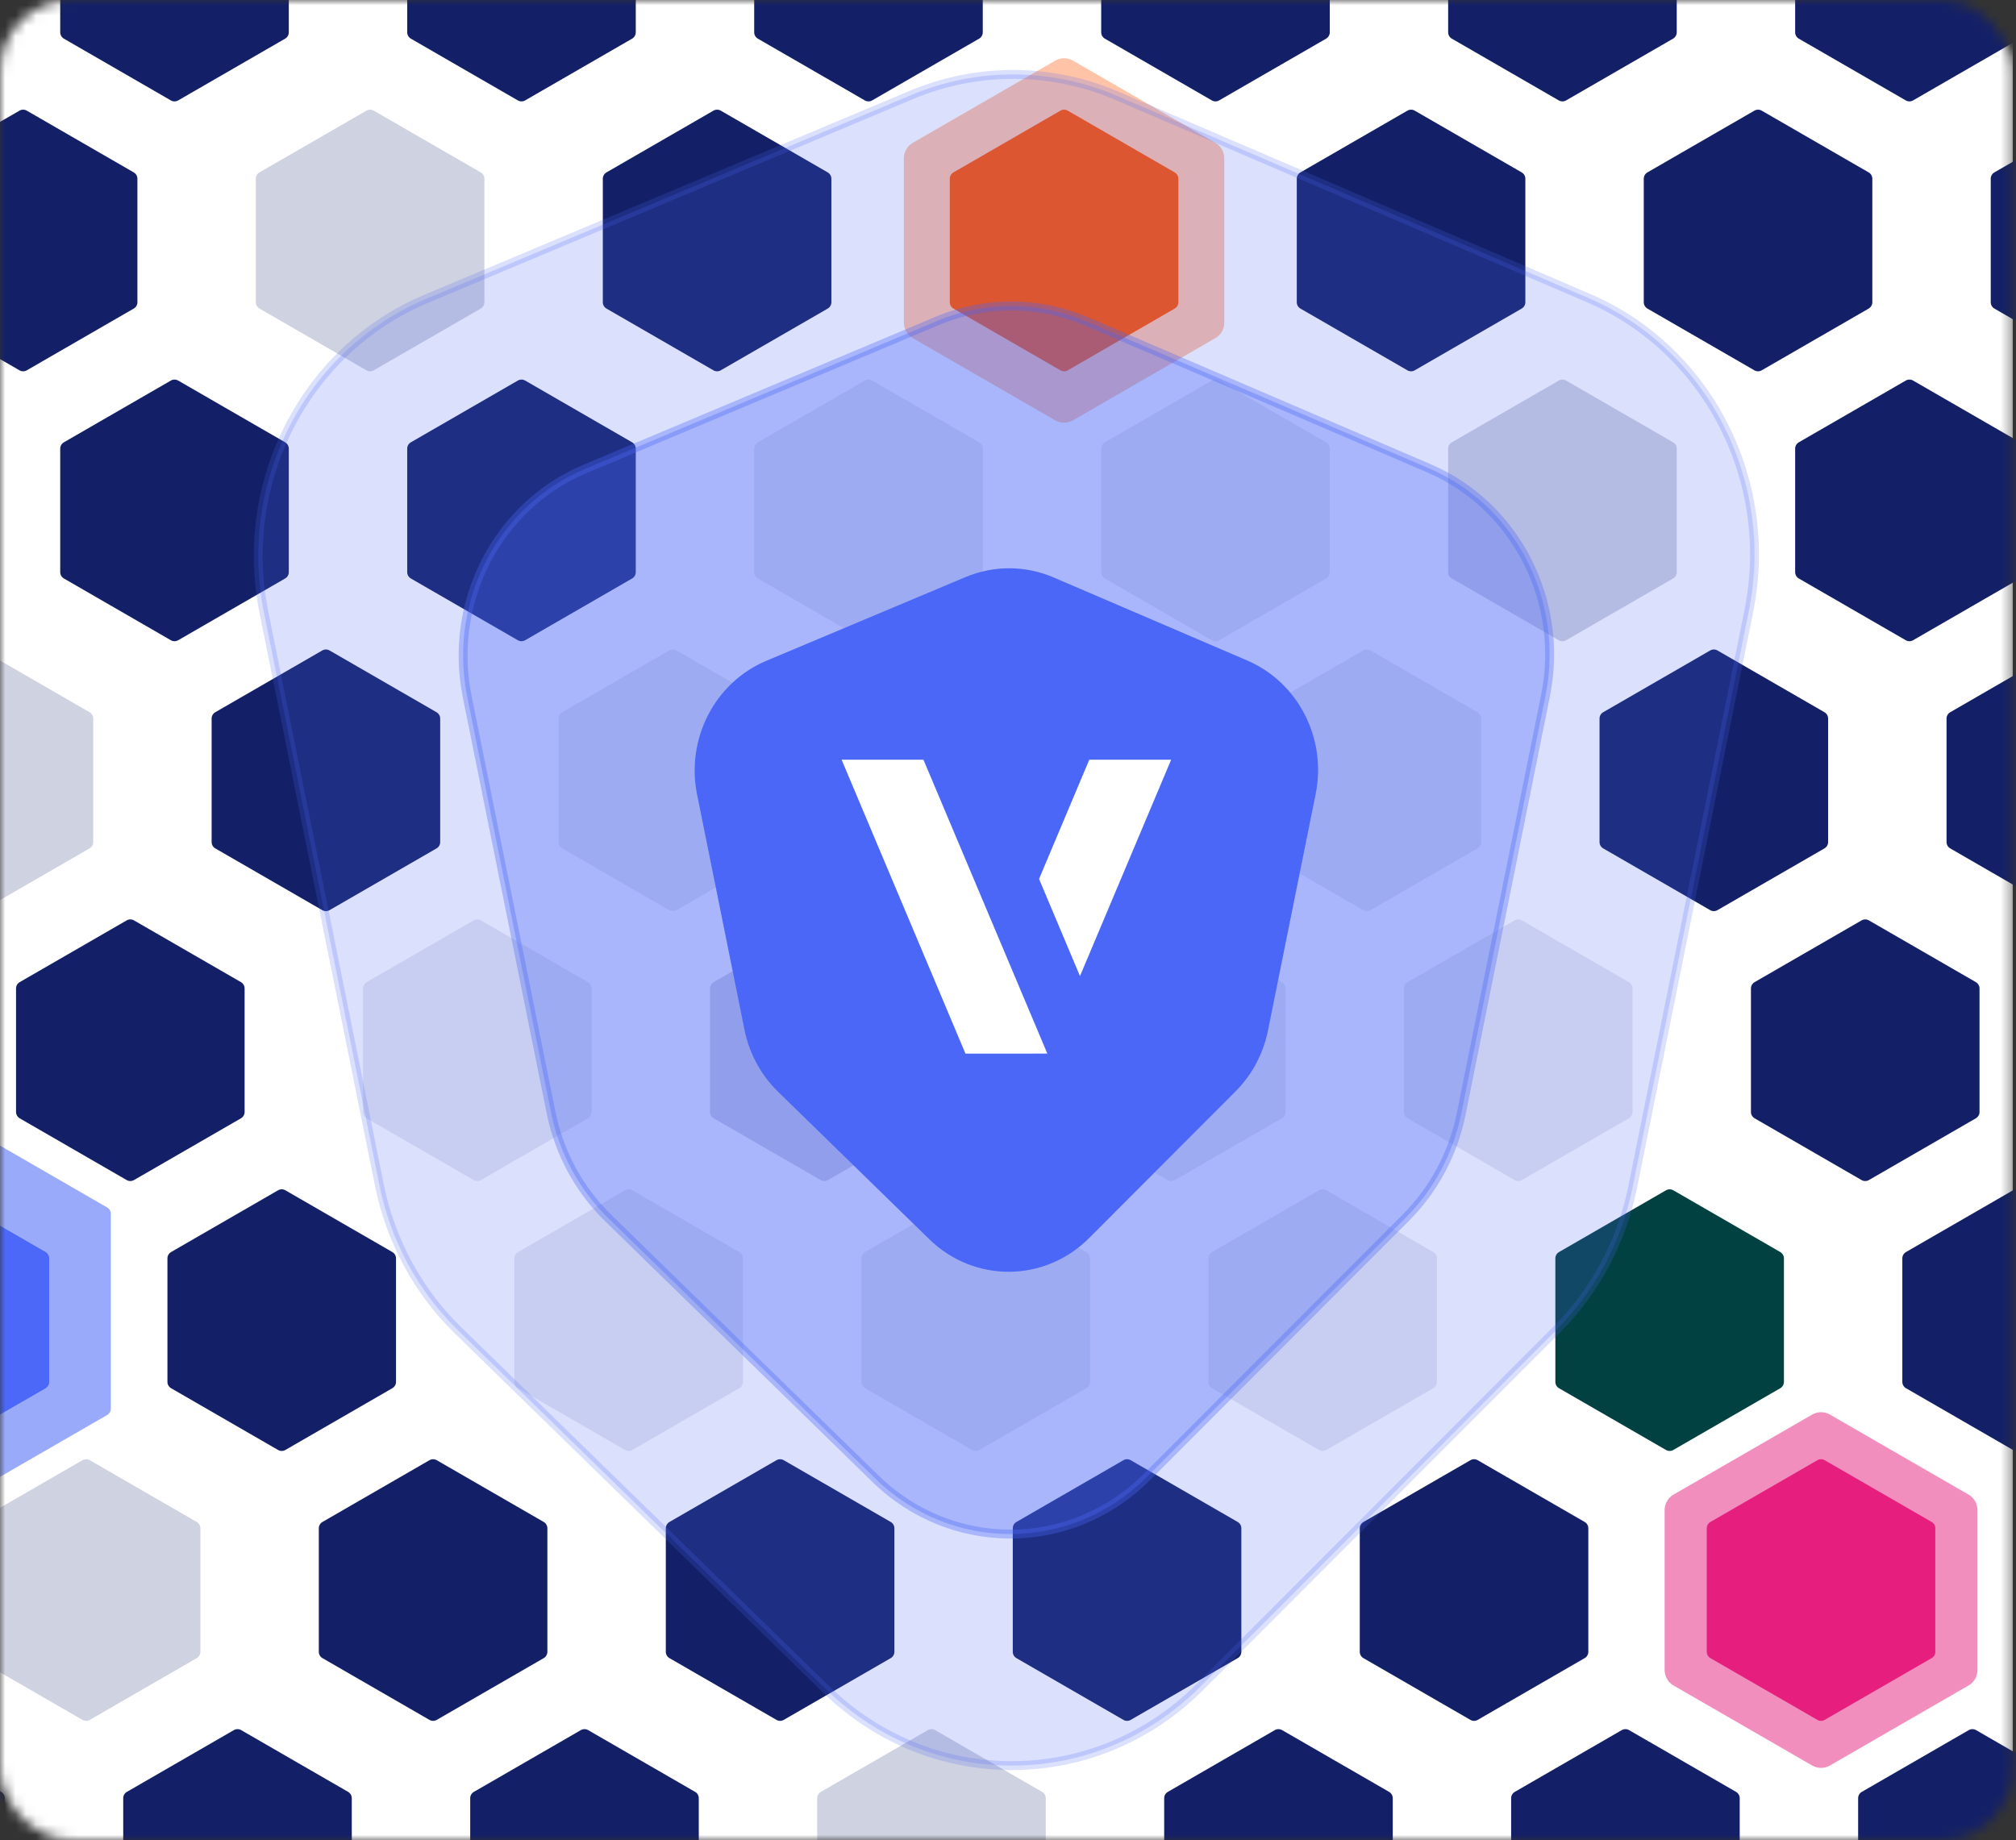 <svg width="195" height="178" viewBox="0 0 195 178" fill="none" xmlns="http://www.w3.org/2000/svg">
<rect x="0" y="0" width="195" height="178" fill="#333333" stroke="none"/>
<mask id="mask0_6084_17296" style="mask-type:alpha" maskUnits="userSpaceOnUse" x="0" y="0" width="195" height="178">
<rect width="194.688" height="178" rx="6.892" fill="#D9D9D9"/>
</mask>
<g mask="url(#mask0_6084_17296)">
<rect y="-0" width="194.688" height="178" rx="3.446" fill="white"/>
<path d="M1.884 10.704C2.102 10.577 2.372 10.577 2.59 10.704L12.938 16.678C13.156 16.804 13.291 17.037 13.291 17.29V29.238C13.291 29.491 13.156 29.724 12.938 29.85L2.59 35.824C2.372 35.95 2.102 35.95 1.884 35.824L-8.464 29.85C-8.683 29.724 -8.817 29.491 -8.817 29.238V17.29C-8.817 17.037 -8.683 16.804 -8.464 16.678L1.884 10.704Z" fill="#132067"/>
<path d="M16.526 -15.407C16.745 -15.533 17.014 -15.533 17.233 -15.407L27.581 -9.433C27.799 -9.307 27.934 -9.073 27.934 -8.821V3.127C27.934 3.38 27.799 3.613 27.581 3.739L17.233 9.714C17.014 9.84 16.745 9.84 16.526 9.714L6.179 3.739C5.96 3.613 5.825 3.38 5.825 3.127V-8.821C5.825 -9.073 5.96 -9.307 6.179 -9.433L16.526 -15.407Z" fill="#132067"/>
<path opacity="0.2" d="M35.446 10.704C35.665 10.577 35.934 10.577 36.153 10.704L46.5 16.678C46.719 16.804 46.854 17.037 46.854 17.29V29.238C46.854 29.491 46.719 29.724 46.5 29.85L36.153 35.824C35.934 35.95 35.665 35.95 35.446 35.824L25.098 29.85C24.88 29.724 24.745 29.491 24.745 29.238V17.29C24.745 17.037 24.88 16.804 25.098 16.678L35.446 10.704Z" fill="#132067"/>
<path d="M16.526 36.814C16.745 36.688 17.014 36.688 17.233 36.814L27.581 42.788C27.799 42.914 27.934 43.148 27.934 43.4V55.349C27.934 55.601 27.799 55.834 27.581 55.96L17.233 61.935C17.014 62.061 16.745 62.061 16.526 61.935L6.179 55.96C5.96 55.834 5.825 55.601 5.825 55.349V43.4C5.825 43.148 5.96 42.914 6.179 42.788L16.526 36.814Z" fill="#132067"/>
<path opacity="0.2" d="M-2.392 62.924C-2.173 62.798 -1.904 62.798 -1.685 62.924L8.662 68.899C8.881 69.025 9.016 69.258 9.016 69.51V81.459C9.016 81.711 8.881 81.945 8.662 82.071L-1.685 88.045C-1.904 88.171 -2.173 88.171 -2.392 88.045L-12.739 82.071C-12.958 81.945 -13.093 81.711 -13.093 81.459V69.51C-13.093 69.258 -12.958 69.025 -12.739 68.899L-2.392 62.924Z" fill="#132067"/>
<path d="M50.089 -15.407C50.307 -15.533 50.577 -15.533 50.795 -15.407L61.143 -9.433C61.361 -9.307 61.496 -9.073 61.496 -8.821V3.127C61.496 3.38 61.361 3.613 61.143 3.739L50.795 9.713C50.577 9.84 50.307 9.84 50.089 9.713L39.741 3.739C39.523 3.613 39.388 3.38 39.388 3.127V-8.821C39.388 -9.073 39.523 -9.307 39.741 -9.433L50.089 -15.407Z" fill="#132067"/>
<path d="M69.009 10.703C69.227 10.577 69.497 10.577 69.715 10.703L80.063 16.678C80.281 16.804 80.416 17.037 80.416 17.29V29.238C80.416 29.49 80.281 29.724 80.063 29.85L69.715 35.824C69.497 35.95 69.227 35.95 69.009 35.824L58.661 29.85C58.442 29.724 58.308 29.49 58.308 29.238V17.29C58.308 17.037 58.442 16.804 58.661 16.678L69.009 10.703Z" fill="#132067"/>
<path d="M50.089 36.814C50.307 36.688 50.577 36.688 50.795 36.814L61.143 42.788C61.361 42.914 61.496 43.148 61.496 43.4V55.349C61.496 55.601 61.361 55.834 61.143 55.96L50.795 61.935C50.577 62.061 50.307 62.061 50.089 61.935L39.741 55.96C39.523 55.834 39.388 55.601 39.388 55.349V43.4C39.388 43.148 39.523 42.914 39.741 42.788L50.089 36.814Z" fill="#132067"/>
<path d="M31.171 62.924C31.389 62.798 31.659 62.798 31.877 62.924L42.225 68.899C42.444 69.025 42.578 69.258 42.578 69.51V81.459C42.578 81.711 42.444 81.945 42.225 82.071L31.877 88.045C31.659 88.171 31.389 88.171 31.171 88.045L20.823 82.071C20.605 81.945 20.47 81.711 20.47 81.459V69.51C20.47 69.258 20.605 69.025 20.823 68.899L31.171 62.924Z" fill="#132067"/>
<path d="M12.253 89.035C12.471 88.909 12.741 88.909 12.959 89.035L23.307 95.009C23.526 95.135 23.66 95.369 23.66 95.621V107.57C23.66 107.822 23.526 108.055 23.307 108.181L12.959 114.156C12.741 114.282 12.471 114.282 12.253 114.156L1.905 108.181C1.687 108.055 1.552 107.822 1.552 107.57V95.621C1.552 95.369 1.687 95.135 1.905 95.009L12.253 89.035Z" fill="#132067"/>
<path d="M-6.667 115.145C-6.449 115.019 -6.179 115.019 -5.961 115.145L4.387 121.119C4.606 121.246 4.74 121.479 4.74 121.731V133.68C4.74 133.932 4.606 134.165 4.387 134.292L-5.961 140.266C-6.179 140.392 -6.449 140.392 -6.667 140.266L-17.015 134.292C-17.233 134.165 -17.368 133.932 -17.368 133.68V121.731C-17.368 121.479 -17.233 121.246 -17.015 121.119L-6.667 115.145Z" fill="#4B68F9"/>
<path d="M-6.667 115.145C-6.449 115.019 -6.179 115.019 -5.961 115.145L4.387 121.119C4.606 121.246 4.74 121.479 4.74 121.731V133.68C4.74 133.932 4.606 134.165 4.387 134.292L-5.961 140.266C-6.179 140.392 -6.449 140.392 -6.667 140.266L-17.015 134.292C-17.233 134.165 -17.368 133.932 -17.368 133.68V121.731C-17.368 121.479 -17.233 121.246 -17.015 121.119L-6.667 115.145Z" fill="#4B68F9"/>
<path opacity="0.56" d="M-6.666 107.381C-6.448 107.254 -6.178 107.254 -5.96 107.381L10.366 116.806C10.585 116.933 10.719 117.166 10.719 117.418V136.27C10.719 136.522 10.585 136.755 10.366 136.882L-5.96 146.307C-6.178 146.434 -6.448 146.434 -6.666 146.307L-22.992 136.882C-23.211 136.755 -23.346 136.522 -23.346 136.27V117.418C-23.346 117.166 -23.211 116.933 -22.992 116.806L-6.666 107.381Z" fill="#4B68F9"/>
<path d="M83.651 -15.407C83.87 -15.533 84.139 -15.533 84.358 -15.407L94.706 -9.433C94.924 -9.307 95.059 -9.073 95.059 -8.821V3.127C95.059 3.38 94.924 3.613 94.706 3.739L84.358 9.713C84.139 9.84 83.87 9.84 83.651 9.713L73.303 3.739C73.085 3.613 72.95 3.38 72.95 3.127V-8.821C72.95 -9.073 73.085 -9.307 73.303 -9.433L83.651 -15.407Z" fill="#132067"/>
<path d="M102.571 10.703C102.79 10.577 103.059 10.577 103.278 10.703L113.625 16.678C113.844 16.804 113.979 17.037 113.979 17.29V29.238C113.979 29.49 113.844 29.724 113.625 29.85L103.278 35.824C103.059 35.95 102.79 35.95 102.571 35.824L92.223 29.85C92.005 29.724 91.87 29.49 91.87 29.238V17.29C91.87 17.037 92.005 16.804 92.223 16.678L102.571 10.703Z" fill="#FF5400"/>
<path opacity="0.34" d="M102.062 5.866C102.596 5.559 103.252 5.559 103.785 5.866L117.56 13.819C118.093 14.127 118.421 14.696 118.421 15.311V31.216C118.421 31.832 118.093 32.401 117.56 32.708L103.785 40.661C103.252 40.969 102.596 40.969 102.062 40.661L88.288 32.708C87.755 32.401 87.427 31.832 87.427 31.216V15.311C87.427 14.696 87.755 14.127 88.288 13.819L102.062 5.866Z" fill="#FF5400"/>
<path opacity="0.1" d="M83.651 36.814C83.87 36.688 84.139 36.688 84.358 36.814L94.706 42.788C94.924 42.914 95.059 43.148 95.059 43.4V55.349C95.059 55.601 94.924 55.834 94.706 55.96L84.358 61.935C84.139 62.061 83.87 62.061 83.651 61.935L73.303 55.96C73.085 55.834 72.95 55.601 72.95 55.349V43.4C72.95 43.148 73.085 42.914 73.303 42.788L83.651 36.814Z" fill="#132067"/>
<path opacity="0.1" d="M64.733 62.924C64.952 62.798 65.221 62.798 65.44 62.924L75.787 68.899C76.006 69.025 76.141 69.258 76.141 69.51V81.459C76.141 81.711 76.006 81.945 75.787 82.071L65.44 88.045C65.221 88.171 64.952 88.171 64.733 88.045L54.386 82.071C54.167 81.945 54.032 81.711 54.032 81.459V69.51C54.032 69.258 54.167 69.025 54.386 68.899L64.733 62.924Z" fill="#132067"/>
<path opacity="0.1" d="M45.813 89.035C46.032 88.909 46.301 88.909 46.52 89.035L56.868 95.009C57.086 95.135 57.221 95.369 57.221 95.621V107.57C57.221 107.822 57.086 108.055 56.868 108.181L46.52 114.156C46.301 114.282 46.032 114.282 45.813 114.156L35.466 108.181C35.247 108.055 35.112 107.822 35.112 107.57V95.621C35.112 95.369 35.247 95.135 35.466 95.009L45.813 89.035Z" fill="#132067"/>
<path d="M26.895 115.145C27.114 115.019 27.383 115.019 27.602 115.145L37.95 121.119C38.168 121.246 38.303 121.479 38.303 121.731V133.68C38.303 133.932 38.168 134.165 37.95 134.291L27.602 140.266C27.383 140.392 27.114 140.392 26.895 140.266L16.548 134.291C16.329 134.165 16.195 133.932 16.195 133.68V121.731C16.195 121.479 16.329 121.246 16.548 121.119L26.895 115.145Z" fill="#132067"/>
<path opacity="0.2" d="M7.976 141.256C8.194 141.129 8.463 141.129 8.682 141.256L19.03 147.23C19.248 147.356 19.383 147.589 19.383 147.842V159.79C19.383 160.043 19.248 160.276 19.03 160.402L8.682 166.376C8.463 166.503 8.194 166.503 7.976 166.376L-2.372 160.402C-2.591 160.276 -2.725 160.043 -2.725 159.79V147.842C-2.725 147.589 -2.591 147.356 -2.372 147.23L7.976 141.256Z" fill="#132067"/>
<path d="M-10.943 167.366C-10.724 167.24 -10.455 167.24 -10.236 167.366L0.112 173.341C0.33 173.467 0.465 173.7 0.465 173.952V185.901C0.465 186.153 0.33 186.386 0.112 186.513L-10.236 192.487C-10.455 192.613 -10.724 192.613 -10.943 192.487L-21.29 186.513C-21.509 186.386 -21.643 186.153 -21.643 185.901V173.952C-21.643 173.7 -21.509 173.467 -21.29 173.341L-10.943 167.366Z" fill="#132067"/>
<path d="M117.216 -15.407C117.434 -15.533 117.704 -15.533 117.922 -15.407L128.27 -9.433C128.488 -9.307 128.623 -9.073 128.623 -8.821V3.127C128.623 3.38 128.488 3.613 128.27 3.739L117.922 9.713C117.704 9.84 117.434 9.84 117.216 9.713L106.868 3.739C106.649 3.613 106.515 3.38 106.515 3.127V-8.821C106.515 -9.073 106.649 -9.307 106.868 -9.433L117.216 -15.407Z" fill="#132067"/>
<path d="M136.134 10.703C136.352 10.577 136.622 10.577 136.84 10.703L147.188 16.678C147.406 16.804 147.541 17.037 147.541 17.29V29.238C147.541 29.49 147.406 29.724 147.188 29.85L136.84 35.824C136.622 35.95 136.352 35.95 136.134 35.824L125.786 29.85C125.567 29.724 125.433 29.49 125.433 29.238V17.29C125.433 17.037 125.567 16.804 125.786 16.678L136.134 10.703Z" fill="#132067"/>
<path opacity="0.1" d="M117.216 36.814C117.434 36.688 117.704 36.688 117.922 36.814L128.27 42.788C128.488 42.914 128.623 43.148 128.623 43.4V55.349C128.623 55.601 128.488 55.834 128.27 55.96L117.922 61.935C117.704 62.061 117.434 62.061 117.216 61.935L106.868 55.96C106.649 55.834 106.515 55.601 106.515 55.349V43.4C106.515 43.148 106.649 42.914 106.868 42.788L117.216 36.814Z" fill="#132067"/>
<path d="M98.296 62.924C98.514 62.798 98.784 62.798 99.002 62.924L109.35 68.899C109.569 69.025 109.703 69.258 109.703 69.51V81.459C109.703 81.711 109.569 81.945 109.35 82.071L99.002 88.045C98.784 88.171 98.514 88.171 98.296 88.045L87.948 82.071C87.73 81.945 87.595 81.711 87.595 81.459V69.51C87.595 69.258 87.73 69.025 87.948 68.899L98.296 62.924Z" fill="#132067"/>
<path opacity="0.2" d="M79.378 89.035C79.596 88.909 79.866 88.909 80.084 89.035L90.432 95.009C90.651 95.135 90.785 95.369 90.785 95.621V107.57C90.785 107.822 90.651 108.055 90.432 108.181L80.084 114.156C79.866 114.282 79.596 114.282 79.378 114.156L69.03 108.181C68.811 108.055 68.677 107.822 68.677 107.57V95.621C68.677 95.369 68.811 95.135 69.03 95.009L79.378 89.035Z" fill="#132067"/>
<path opacity="0.1" d="M60.458 115.145C60.676 115.019 60.946 115.019 61.164 115.145L71.512 121.119C71.731 121.246 71.865 121.479 71.865 121.731V133.68C71.865 133.932 71.731 134.165 71.512 134.291L61.164 140.266C60.946 140.392 60.676 140.392 60.458 140.266L50.11 134.291C49.892 134.165 49.757 133.932 49.757 133.68V121.731C49.757 121.479 49.892 121.246 50.11 121.119L60.458 115.145Z" fill="#132067"/>
<path d="M41.538 141.256C41.757 141.129 42.026 141.129 42.244 141.256L52.592 147.23C52.811 147.356 52.945 147.589 52.945 147.842V159.79C52.945 160.043 52.811 160.276 52.592 160.402L42.244 166.376C42.026 166.503 41.757 166.503 41.538 166.376L31.19 160.402C30.972 160.276 30.837 160.043 30.837 159.79V147.842C30.837 147.589 30.972 147.356 31.19 147.23L41.538 141.256Z" fill="#132067"/>
<path d="M22.62 167.366C22.839 167.24 23.108 167.24 23.326 167.366L33.674 173.341C33.893 173.467 34.027 173.7 34.027 173.952V185.901C34.027 186.153 33.893 186.386 33.674 186.513L23.326 192.487C23.108 192.613 22.839 192.613 22.62 192.487L12.272 186.513C12.054 186.386 11.919 186.153 11.919 185.901V173.952C11.919 173.7 12.054 173.467 12.272 173.341L22.62 167.366Z" fill="#132067"/>
<path d="M150.776 -15.407C150.995 -15.533 151.264 -15.533 151.483 -15.407L161.83 -9.433C162.049 -9.307 162.184 -9.073 162.184 -8.821V3.127C162.184 3.38 162.049 3.613 161.83 3.739L151.483 9.714C151.264 9.84 150.995 9.84 150.776 9.714L140.429 3.739C140.21 3.613 140.075 3.38 140.075 3.127V-8.821C140.075 -9.073 140.21 -9.307 140.429 -9.433L150.776 -15.407Z" fill="#132067"/>
<path d="M169.696 10.704C169.915 10.577 170.184 10.577 170.403 10.704L180.75 16.678C180.969 16.804 181.104 17.037 181.104 17.29V29.238C181.104 29.491 180.969 29.724 180.75 29.85L170.403 35.824C170.184 35.95 169.915 35.95 169.696 35.824L159.348 29.85C159.13 29.724 158.995 29.491 158.995 29.238V17.29C158.995 17.037 159.13 16.804 159.348 16.678L169.696 10.704Z" fill="#132067"/>
<path opacity="0.2" d="M150.776 36.814C150.995 36.688 151.264 36.688 151.483 36.814L161.83 42.788C162.049 42.914 162.184 43.148 162.184 43.4V55.349C162.184 55.601 162.049 55.834 161.83 55.96L151.483 61.935C151.264 62.061 150.995 62.061 150.776 61.935L140.429 55.96C140.21 55.834 140.075 55.601 140.075 55.349V43.4C140.075 43.148 140.21 42.914 140.429 42.788L150.776 36.814Z" fill="#132067"/>
<path opacity="0.1" d="M131.858 62.924C132.077 62.798 132.346 62.798 132.565 62.924L142.912 68.899C143.131 69.025 143.266 69.258 143.266 69.51V81.459C143.266 81.711 143.131 81.945 142.912 82.071L132.565 88.045C132.346 88.171 132.077 88.171 131.858 88.045L121.511 82.071C121.292 81.945 121.157 81.711 121.157 81.459V69.51C121.157 69.258 121.292 69.025 121.511 68.899L131.858 62.924Z" fill="#132067"/>
<path opacity="0.1" d="M112.938 89.035C113.157 88.909 113.426 88.909 113.645 89.035L123.993 95.009C124.211 95.135 124.346 95.369 124.346 95.621V107.57C124.346 107.822 124.211 108.055 123.993 108.181L113.645 114.156C113.426 114.282 113.157 114.282 112.938 114.156L102.591 108.181C102.372 108.055 102.237 107.822 102.237 107.57V95.621C102.237 95.369 102.372 95.135 102.591 95.009L112.938 89.035Z" fill="#132067"/>
<path opacity="0.1" d="M94.02 115.145C94.239 115.019 94.508 115.019 94.727 115.145L105.075 121.119C105.293 121.246 105.428 121.479 105.428 121.731V133.68C105.428 133.932 105.293 134.165 105.075 134.291L94.727 140.266C94.508 140.392 94.239 140.392 94.02 140.266L83.673 134.291C83.454 134.165 83.32 133.932 83.32 133.68V121.731C83.32 121.479 83.454 121.246 83.673 121.119L94.02 115.145Z" fill="#132067"/>
<path d="M75.103 141.256C75.321 141.129 75.59 141.129 75.809 141.256L86.157 147.23C86.375 147.356 86.51 147.589 86.51 147.842V159.79C86.51 160.043 86.375 160.276 86.157 160.402L75.809 166.376C75.59 166.503 75.321 166.503 75.103 166.376L64.755 160.402C64.536 160.276 64.401 160.043 64.401 159.79V147.842C64.401 147.589 64.536 147.356 64.755 147.23L75.103 141.256Z" fill="#132067"/>
<path d="M56.182 167.366C56.401 167.24 56.67 167.24 56.889 167.366L67.237 173.341C67.455 173.467 67.59 173.7 67.59 173.952V185.901C67.59 186.153 67.455 186.386 67.237 186.513L56.889 192.487C56.67 192.613 56.401 192.613 56.182 192.487L45.835 186.513C45.616 186.386 45.482 186.153 45.482 185.901V173.952C45.482 173.7 45.616 173.467 45.835 173.341L56.182 167.366Z" fill="#132067"/>
<path d="M184.339 -15.407C184.557 -15.533 184.827 -15.533 185.045 -15.407L195.393 -9.433C195.612 -9.307 195.746 -9.073 195.746 -8.821V3.127C195.746 3.38 195.612 3.613 195.393 3.739L185.045 9.713C184.827 9.84 184.557 9.84 184.339 9.713L173.991 3.739C173.772 3.613 173.638 3.38 173.638 3.127V-8.821C173.638 -9.073 173.772 -9.307 173.991 -9.433L184.339 -15.407Z" fill="#132067"/>
<path d="M203.257 10.703C203.475 10.577 203.745 10.577 203.963 10.703L214.311 16.678C214.529 16.804 214.664 17.037 214.664 17.29V29.238C214.664 29.49 214.529 29.724 214.311 29.85L203.963 35.824C203.745 35.95 203.475 35.95 203.257 35.824L192.909 29.85C192.69 29.724 192.556 29.49 192.556 29.238V17.29C192.556 17.037 192.69 16.804 192.909 16.678L203.257 10.703Z" fill="#132067"/>
<path d="M184.339 36.814C184.557 36.688 184.827 36.688 185.045 36.814L195.393 42.788C195.612 42.914 195.746 43.148 195.746 43.4V55.349C195.746 55.601 195.612 55.834 195.393 55.96L185.045 61.935C184.827 62.061 184.557 62.061 184.339 61.935L173.991 55.96C173.772 55.834 173.638 55.601 173.638 55.349V43.4C173.638 43.148 173.772 42.914 173.991 42.788L184.339 36.814Z" fill="#132067"/>
<path d="M165.419 62.924C165.637 62.798 165.907 62.798 166.125 62.924L176.473 68.899C176.692 69.025 176.826 69.258 176.826 69.51V81.459C176.826 81.711 176.692 81.945 176.473 82.071L166.125 88.045C165.907 88.171 165.637 88.171 165.419 88.045L155.071 82.071C154.853 81.945 154.718 81.711 154.718 81.459V69.51C154.718 69.258 154.853 69.025 155.071 68.899L165.419 62.924Z" fill="#132067"/>
<path opacity="0.1" d="M146.501 89.035C146.719 88.909 146.989 88.909 147.207 89.035L157.555 95.009C157.774 95.135 157.908 95.368 157.908 95.621V107.569C157.908 107.822 157.774 108.055 157.555 108.181L147.207 114.155C146.989 114.282 146.719 114.282 146.501 114.155L136.153 108.181C135.935 108.055 135.8 107.822 135.8 107.569V95.621C135.8 95.368 135.935 95.135 136.153 95.009L146.501 89.035Z" fill="#132067"/>
<path opacity="0.1" d="M127.583 115.145C127.801 115.019 128.071 115.019 128.289 115.145L138.637 121.119C138.856 121.246 138.99 121.479 138.99 121.731V133.68C138.99 133.932 138.856 134.165 138.637 134.292L128.289 140.266C128.071 140.392 127.801 140.392 127.583 140.266L117.235 134.292C117.017 134.165 116.882 133.932 116.882 133.68V121.731C116.882 121.479 117.017 121.246 117.235 121.119L127.583 115.145Z" fill="#132067"/>
<path d="M108.663 141.256C108.882 141.129 109.151 141.129 109.369 141.256L119.717 147.23C119.936 147.356 120.07 147.589 120.07 147.842V159.79C120.07 160.043 119.936 160.276 119.717 160.402L109.369 166.376C109.151 166.503 108.882 166.503 108.663 166.376L98.315 160.402C98.097 160.276 97.962 160.043 97.962 159.79V147.842C97.962 147.589 98.097 147.356 98.315 147.23L108.663 141.256Z" fill="#132067"/>
<path opacity="0.2" d="M89.745 167.366C89.964 167.24 90.233 167.24 90.451 167.366L100.799 173.341C101.018 173.467 101.152 173.7 101.152 173.952V185.901C101.152 186.153 101.018 186.386 100.799 186.513L90.451 192.487C90.233 192.613 89.964 192.613 89.745 192.487L79.397 186.513C79.179 186.386 79.044 186.153 79.044 185.901V173.952C79.044 173.7 79.179 173.467 79.397 173.341L89.745 167.366Z" fill="#132067"/>
<path d="M198.983 62.924C199.202 62.798 199.471 62.798 199.69 62.924L210.037 68.899C210.256 69.025 210.391 69.258 210.391 69.51V81.459C210.391 81.711 210.256 81.945 210.037 82.071L199.69 88.045C199.471 88.171 199.202 88.171 198.983 88.045L188.636 82.071C188.417 81.945 188.282 81.711 188.282 81.459V69.51C188.282 69.258 188.417 69.025 188.636 68.899L198.983 62.924Z" fill="#132067"/>
<path d="M180.063 89.035C180.282 88.909 180.551 88.909 180.77 89.035L191.118 95.009C191.336 95.135 191.471 95.369 191.471 95.621V107.57C191.471 107.822 191.336 108.055 191.118 108.181L180.77 114.156C180.551 114.282 180.282 114.282 180.063 114.156L169.716 108.181C169.497 108.055 169.362 107.822 169.362 107.57V95.621C169.362 95.369 169.497 95.135 169.716 95.009L180.063 89.035Z" fill="#132067"/>
<path d="M161.145 115.145C161.364 115.019 161.633 115.019 161.852 115.145L172.2 121.119C172.418 121.246 172.553 121.479 172.553 121.731V133.68C172.553 133.932 172.418 134.165 172.2 134.292L161.852 140.266C161.633 140.392 161.364 140.392 161.145 140.266L150.798 134.292C150.579 134.165 150.444 133.932 150.444 133.68V121.731C150.444 121.479 150.579 121.246 150.798 121.119L161.145 115.145Z" fill="#014141"/>
<path d="M142.226 141.256C142.444 141.129 142.713 141.129 142.932 141.256L153.28 147.23C153.498 147.356 153.633 147.589 153.633 147.842V159.79C153.633 160.043 153.498 160.276 153.28 160.402L142.932 166.376C142.713 166.503 142.444 166.503 142.226 166.376L131.878 160.402C131.659 160.276 131.525 160.043 131.525 159.79V147.842C131.525 147.589 131.659 147.356 131.878 147.23L142.226 141.256Z" fill="#132067"/>
<path d="M123.308 167.366C123.526 167.24 123.795 167.24 124.014 167.366L134.362 173.341C134.58 173.467 134.715 173.7 134.715 173.952V185.901C134.715 186.153 134.58 186.386 134.362 186.513L124.014 192.487C123.795 192.613 123.526 192.613 123.308 192.487L112.96 186.513C112.741 186.386 112.607 186.153 112.607 185.901V173.952C112.607 173.7 112.741 173.467 112.96 173.341L123.308 167.366Z" fill="#132067"/>
<path d="M194.706 115.145C194.925 115.019 195.194 115.019 195.412 115.145L205.76 121.119C205.979 121.246 206.113 121.479 206.113 121.731V133.68C206.113 133.932 205.979 134.165 205.76 134.291L195.412 140.266C195.194 140.392 194.925 140.392 194.706 140.266L184.358 134.291C184.14 134.165 184.005 133.932 184.005 133.68V121.731C184.005 121.479 184.14 121.246 184.358 121.119L194.706 115.145Z" fill="#132067"/>
<path d="M175.788 141.256C176.007 141.129 176.276 141.129 176.494 141.256L186.842 147.23C187.061 147.356 187.195 147.589 187.195 147.842V159.79C187.195 160.043 187.061 160.276 186.842 160.402L176.494 166.376C176.276 166.503 176.007 166.503 175.788 166.376L165.44 160.402C165.222 160.276 165.087 160.043 165.087 159.79V147.842C165.087 147.589 165.222 147.356 165.44 147.23L175.788 141.256Z" fill="#E61E7E"/>
<path opacity="0.5" d="M175.281 136.843C175.814 136.535 176.471 136.535 177.004 136.843L190.41 144.583C190.943 144.891 191.272 145.46 191.272 146.076V161.556C191.272 162.172 190.943 162.741 190.41 163.048L177.004 170.789C176.471 171.097 175.814 171.097 175.281 170.789L161.874 163.048C161.341 162.741 161.012 162.172 161.012 161.556V146.076C161.012 145.46 161.341 144.891 161.874 144.583L175.281 136.843Z" fill="#E61E7E"/>
<path d="M156.868 167.366C157.087 167.24 157.356 167.24 157.574 167.366L167.922 173.341C168.141 173.467 168.275 173.7 168.275 173.952V185.901C168.275 186.153 168.141 186.386 167.922 186.513L157.574 192.487C157.356 192.613 157.087 192.613 156.868 192.487L146.52 186.513C146.302 186.386 146.167 186.153 146.167 185.901V173.952C146.167 173.7 146.302 173.467 146.52 173.341L156.868 167.366Z" fill="#132067"/>
<path d="M190.431 167.366C190.649 167.24 190.918 167.24 191.137 167.366L201.485 173.341C201.703 173.467 201.838 173.7 201.838 173.952V185.901C201.838 186.153 201.703 186.386 201.485 186.513L191.137 192.487C190.918 192.613 190.649 192.613 190.431 192.487L180.083 186.513C179.864 186.386 179.73 186.153 179.73 185.901V173.952C179.73 173.7 179.864 173.467 180.083 173.341L190.431 167.366Z" fill="#132067"/>
</g>
<path fill-rule="evenodd" clip-rule="evenodd" d="M93.562 56.222C96.183 55.12 99.121 55.131 101.735 56.252L120.466 64.288C125.209 66.323 127.882 71.537 126.838 76.717L122.224 99.607C121.789 101.764 120.738 103.738 119.204 105.274L105.033 119.47C100.912 123.599 94.362 123.644 90.188 119.572L75.558 105.302C73.969 103.752 72.879 101.739 72.434 99.533L67.848 76.779C66.798 71.57 69.507 66.331 74.292 64.32L93.562 56.222Z" fill="#4B68F9" stroke="#4B68F9" stroke-width="0.861"/>
<path opacity="0.34" fill-rule="evenodd" clip-rule="evenodd" d="M90.658 31.044C95.293 29.097 100.487 29.116 105.108 31.098L138.228 45.307C146.614 48.905 151.34 58.124 149.494 67.282L141.336 107.755C140.567 111.569 138.707 115.058 135.996 117.774L110.94 142.875C103.654 150.175 92.072 150.254 84.692 143.055L58.824 117.823C56.015 115.084 54.088 111.524 53.302 107.624L45.192 67.393C43.336 58.182 48.127 48.918 56.586 45.363L90.658 31.044Z" fill="#4B68F9" stroke="#4B68F9" stroke-width="0.861"/>
<path opacity="0.2" fill-rule="evenodd" clip-rule="evenodd" d="M88.138 9.192C94.52 6.51 101.674 6.537 108.037 9.266L153.644 28.832C165.192 33.787 171.701 46.482 169.159 59.094L157.924 114.827C156.866 120.078 154.305 124.884 150.571 128.624L116.067 163.189C106.034 173.24 90.085 173.35 79.923 163.437L44.301 128.691C40.433 124.918 37.78 120.017 36.697 114.646L25.53 59.246C22.973 46.562 29.57 33.805 41.219 28.91L88.138 9.192Z" fill="#4B68F9" stroke="#4B68F9" stroke-width="0.861"/>
<g clip-path="url(#clip0_6084_17296)">
<path d="M104.463 94.424L113.28 73.494H105.362L100.504 85.028L104.463 94.424Z" fill="white"/>
<path d="M81.406 73.494L93.386 101.926L101.305 101.922L89.324 73.494H81.406Z" fill="white"/>
</g>
<defs>
<clipPath id="clip0_6084_17296">
<rect width="31.874" height="28.428" fill="white" transform="translate(81.406 73.494)"/>
</clipPath>
</defs>
</svg>
